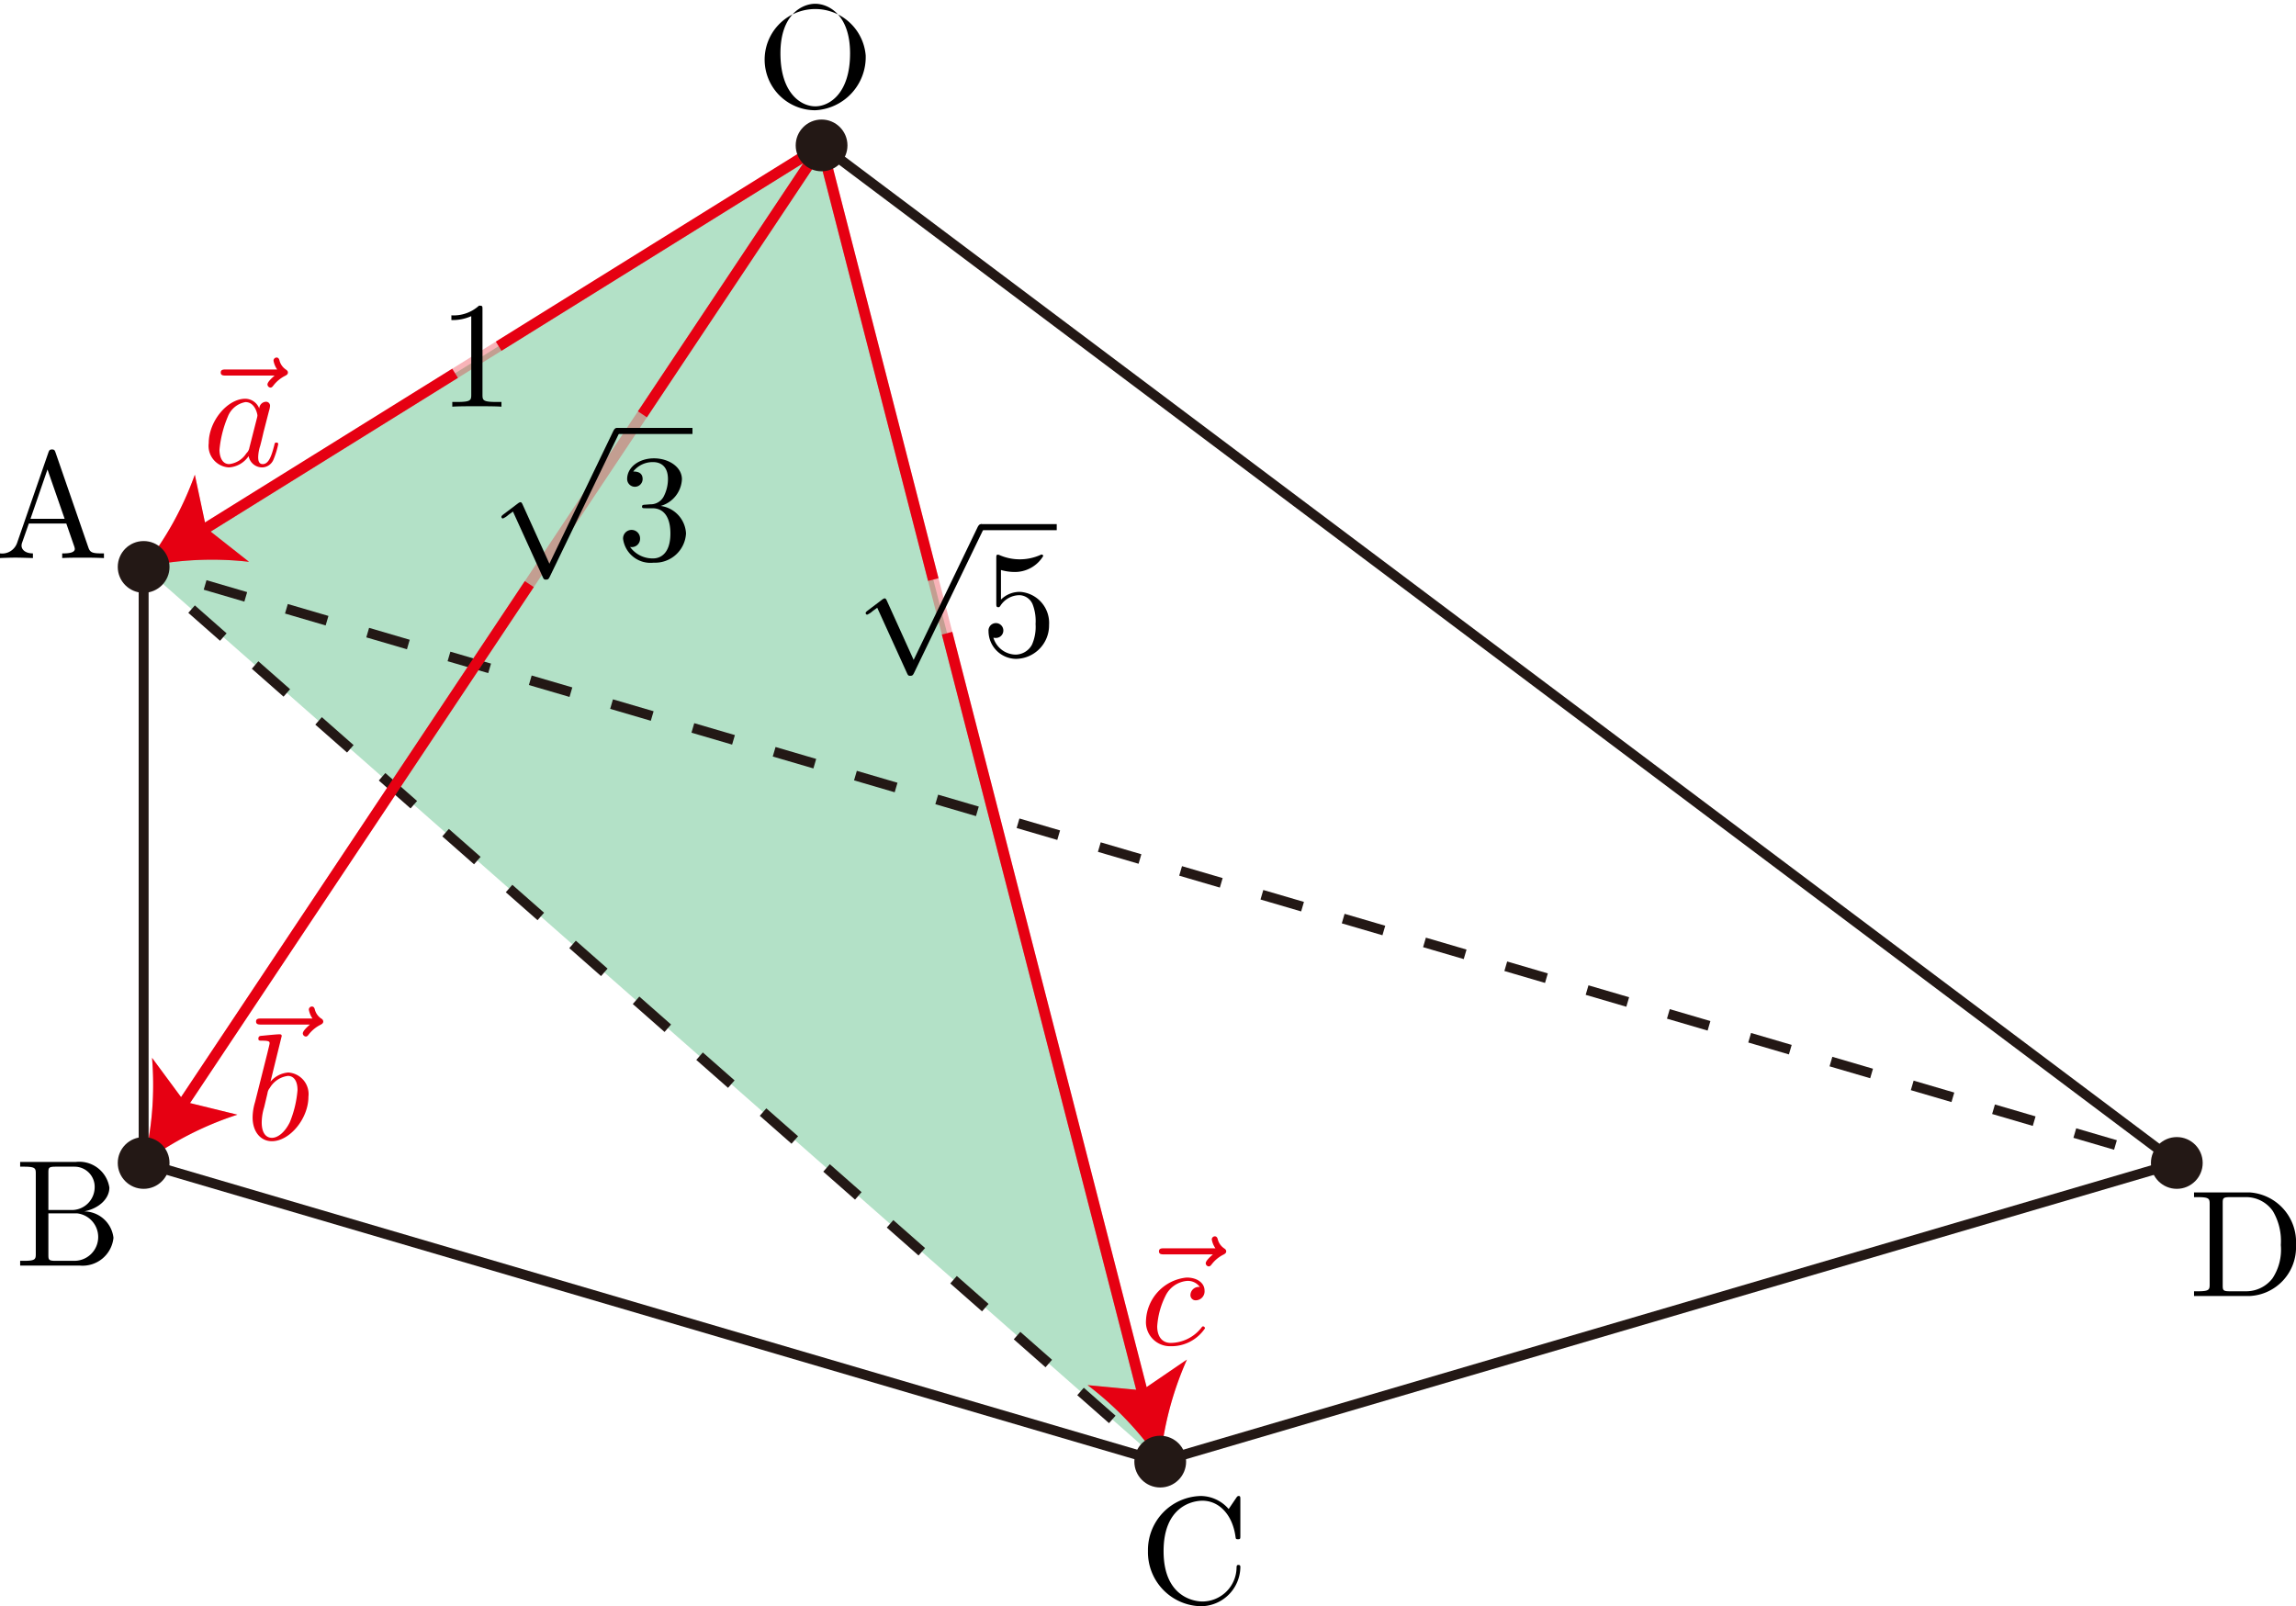 <svg id="Workplace" xmlns="http://www.w3.org/2000/svg" viewBox="0 0 150.909 105.591"><title>2019本2B</title><g id="_2B_4_01" data-name="2B_4_01"><polygon points="54 9.559 9.441 37.269 76.258 96.084 54 9.559" fill="#094" fill-opacity="0.3"/><g id="DA"><line x1="143.075" y1="76.451" x2="141.715" y2="76.052" fill="none" stroke="#231815" stroke-linejoin="bevel" stroke-width="0.652"/><line x1="139.043" y1="75.269" x2="12.137" y2="38.059" fill="none" stroke="#231815" stroke-linejoin="bevel" stroke-width="0.652" stroke-dasharray="2.784 2.784"/><line x1="10.802" y1="37.668" x2="9.441" y2="37.269" fill="none" stroke="#231815" stroke-linejoin="bevel" stroke-width="0.652"/></g><polyline id="CD" points="76.258 96.084 76.258 96.084 143.075 76.451" fill="none" stroke="#231815" stroke-linejoin="bevel" stroke-width="0.652"/><line id="OD" x1="54" y1="9.559" x2="143.075" y2="76.451" fill="none" stroke="#231815" stroke-linejoin="bevel" stroke-width="0.652"/><polyline id="BC" points="9.441 76.451 9.441 76.451 76.258 96.084" fill="none" stroke="#231815" stroke-linejoin="bevel" stroke-width="0.652"/><line id="AB" x1="9.441" y1="37.269" x2="9.441" y2="76.451" fill="none" stroke="#231815" stroke-linejoin="bevel" stroke-width="0.652"/><g id="AC"><line x1="9.441" y1="37.269" x2="10.505" y2="38.205" fill="none" stroke="#231815" stroke-linejoin="bevel" stroke-width="0.652"/><line x1="12.592" y1="40.042" x2="74.151" y2="94.229" fill="none" stroke="#231815" stroke-linejoin="bevel" stroke-width="0.652" stroke-dasharray="2.78 2.78"/><line x1="75.194" y1="95.147" x2="76.258" y2="96.084" fill="none" stroke="#231815" stroke-linejoin="bevel" stroke-width="0.652"/></g><g id="基準ベクトル"><g id="_OA" data-name="→OA"><g opacity="0.3"><line x1="54" y1="9.559" x2="13.073" y2="35.01" fill="none" stroke="#e60012" stroke-miterlimit="10" stroke-width="0.709"/><path d="M38.286,79.68A21.415,21.415,0,0,0,41.65,73.619l.745,3.506,2.815,2.218A21.4,21.4,0,0,0,38.286,79.68Z" transform="translate(-28.845 -42.411)" fill="#e60012"/></g></g><g id="_OB" data-name="→OB"><g opacity="0.3"><line x1="54" y1="9.559" x2="11.812" y2="72.892" fill="none" stroke="#e60012" stroke-miterlimit="10" stroke-width="0.709"/><path d="M38.286,118.862a21.417,21.417,0,0,0,.553-6.91l2.129,2.883,3.48.854A21.399,21.399,0,0,0,38.286,118.862Z" transform="translate(-28.845 -42.411)" fill="#e60012"/></g></g><g id="_OC" data-name="→OC"><g opacity="0.3"><line x1="54" y1="9.559" x2="75.193" y2="91.942" fill="none" stroke="#e60012" stroke-miterlimit="10" stroke-width="0.709"/><path d="M105.103,138.495a21.413,21.413,0,0,0-4.773-5.027l3.568.341,2.96-2.02A21.401,21.401,0,0,0,105.103,138.495Z" transform="translate(-28.845 -42.411)" fill="#e60012"/></g></g><line id="_OA-2" data-name="→OA" x1="54" y1="9.559" x2="32.775" y2="22.758" fill="none" stroke="#e60012" stroke-miterlimit="10" stroke-width="0.709"/><g id="_OA-3" data-name="→OA"><line x1="29.911" y1="24.539" x2="13.073" y2="35.01" fill="none" stroke="#e60012" stroke-miterlimit="10" stroke-width="0.709"/><path d="M38.286,79.68A21.415,21.415,0,0,0,41.65,73.619l.745,3.506,2.815,2.218A21.4,21.4,0,0,0,38.286,79.68Z" transform="translate(-28.845 -42.411)" fill="#e60012"/></g><line id="_OB-2" data-name="→OB" x1="54" y1="9.559" x2="42.224" y2="27.237" fill="none" stroke="#e60012" stroke-miterlimit="10" stroke-width="0.709"/><g id="_OB-3" data-name="→OB"><line x1="34.789" y1="38.399" x2="11.812" y2="72.892" fill="none" stroke="#e60012" stroke-miterlimit="10" stroke-width="0.709"/><path d="M38.286,118.862a21.417,21.417,0,0,0,.553-6.91l2.129,2.883,3.48.854A21.399,21.399,0,0,0,38.286,118.862Z" transform="translate(-28.845 -42.411)" fill="#e60012"/></g><line id="_OC-2" data-name="→OC" x1="54" y1="9.559" x2="61.342" y2="38.101" fill="none" stroke="#e60012" stroke-miterlimit="10" stroke-width="0.709"/><g id="_OC-3" data-name="→OC"><line x1="62.249" y1="41.625" x2="75.193" y2="91.942" fill="none" stroke="#e60012" stroke-miterlimit="10" stroke-width="0.709"/><path d="M105.103,138.495a21.413,21.413,0,0,0-4.773-5.027l3.568.341,2.96-2.02A21.401,21.401,0,0,0,105.103,138.495Z" transform="translate(-28.845 -42.411)" fill="#e60012"/></g><path d="M46.893,67.101c-.14.129-.469.409-.469.586a.217.217,0,0,0,.199.204c.09,0,.14-.075.189-.133a2.222,2.222,0,0,1,.788-.648c.07-.04.169-.089.169-.209,0-.102-.07-.151-.139-.2a1.018,1.018,0,0,1-.409-.569c-.02-.089-.06-.218-.199-.218a.206.206,0,0,0-.199.209,1.437,1.437,0,0,0,.239.577H43.703c-.17,0-.349,0-.349.2s.18.2.349.2h3.191" transform="translate(-28.845 -42.411)" fill="#e60012"/><path d="M45.884,69.261a.998.998,0,0,0-.917-.637c-1.167,0-2.403,1.465-2.403,2.921a1.415,1.415,0,0,0,1.326,1.593,1.684,1.684,0,0,0,1.296-.743.906.906,0,0,0,.908.743.829.829,0,0,0,.738-.544,5.324,5.324,0,0,0,.299-.987c0-.102-.09-.102-.12-.102-.1,0-.11.04-.139.181-.17.646-.349,1.235-.758,1.235-.269,0-.299-.261-.299-.46a2.529,2.529,0,0,1,.13-.735c.11-.42.13-.518.22-.903l.359-1.394a1.408,1.408,0,0,0,.07-.336.261.261,0,0,0-.289-.27.46.46,0,0,0-.419.438Zm-.648,2.584a.65.65,0,0,1-.2.367,1.544,1.544,0,0,1-1.127.708c-.498,0-.638-.549-.638-.938a7.265,7.265,0,0,1,.549-2.182,1.526,1.526,0,0,1,1.157-.956c.648,0,.788.814.788.876a.868.868,0,0,1-.03.168l-.499,1.956" transform="translate(-28.845 -42.411)" fill="#e60012"/><path d="M49.216,109.763c-.14.129-.469.406-.469.588a.217.217,0,0,0,.199.201c.09,0,.14-.071.189-.134a2.277,2.277,0,0,1,.788-.646c.07-.04.169-.089.169-.21a.23.23,0,0,0-.14-.196,1.04,1.04,0,0,1-.409-.571c-.02-.089-.06-.218-.199-.218a.206.206,0,0,0-.199.21,1.471,1.471,0,0,0,.239.58h-3.36c-.17,0-.349,0-.349.196,0,.201.179.201.349.201h3.191" transform="translate(-28.845 -42.411)" fill="#e60012"/><path d="M47.363,110.514c0-.009,0-.111-.13-.111-.229,0-.957.08-1.216.102-.08.009-.19.018-.19.195,0,.124.09.124.239.124.479,0,.499.067.499.169,0,.067-.09.404-.139.617l-.818,3.251a3.599,3.599,0,0,0-.16,1.004c0,.95.528,1.567,1.266,1.567,1.177,0,2.403-1.488,2.403-2.922a1.422,1.422,0,0,0-1.326-1.594,1.708,1.708,0,0,0-1.167.6l.738-3.002Zm-.937,3.766a.668.668,0,0,1,.15-.346,1.618,1.618,0,0,1,1.196-.795c.359,0,.628.298.628.932a7.074,7.074,0,0,1-.508,2.118c-.329.666-.788,1.021-1.177,1.021-.339,0-.668-.262-.668-1.004a3.455,3.455,0,0,1,.16-1.004l.219-.924" transform="translate(-28.845 -42.411)" fill="#e60012"/><path d="M108.563,124.873c-.14.129-.469.409-.469.586a.217.217,0,0,0,.199.204c.09,0,.14-.075.19-.133a2.22,2.22,0,0,1,.787-.648c.07-.04.17-.089.17-.209,0-.102-.07-.151-.14-.2a1.019,1.019,0,0,1-.409-.569c-.021-.089-.06-.218-.2-.218a.206.206,0,0,0-.199.209,1.434,1.434,0,0,0,.239.577h-3.361c-.17,0-.349,0-.349.2s.18.2.349.2h3.191" transform="translate(-28.845 -42.411)" fill="#e60012"/><path d="M107.707,127.015a.548.548,0,0,0-.618.522.341.341,0,0,0,.369.354.587.587,0,0,0,.558-.642c0-.487-.469-.854-1.177-.854a2.962,2.962,0,0,0-2.672,2.832,1.581,1.581,0,0,0,1.615,1.682,2.653,2.653,0,0,0,2.264-1.177.14.14,0,0,0-.12-.128c-.05,0-.07.022-.129.102a2.604,2.604,0,0,1-1.995.987c-.628,0-.897-.487-.897-1.089a5.211,5.211,0,0,1,.538-1.991,1.746,1.746,0,0,1,1.406-.996.966.966,0,0,1,.858.398" transform="translate(-28.845 -42.411)" fill="#e60012"/><path d="M60.557,62.762c0-.24,0-.257-.229-.257a2.473,2.473,0,0,1-1.815.635v.311a3.005,3.005,0,0,0,1.306-.257v5.162c0,.364-.03.479-.927.479h-.319v.311c.349-.031,1.217-.031,1.616-.031s1.266,0,1.615.031v-.311h-.319c-.897,0-.928-.107-.928-.479v-5.593" transform="translate(-28.845 -42.411)"/><path d="M64.955,79.467,63.2,75.59c-.07-.165-.12-.165-.15-.165-.01,0-.06,0-.17.085l-.948.717c-.13.102-.13.129-.13.16a.1.1,0,0,0,.1.107,1.316,1.316,0,0,0,.339-.218c.06-.049.21-.156.319-.236l1.964,4.318c.07.156.12.156.21.156.149,0,.179-.058.249-.196l4.527-9.374a.461.461,0,0,0,.07-.2.202.202,0,0,0-.199-.2c-.08,0-.15.049-.229.209L64.955,79.467" transform="translate(-28.845 -42.411)"/><line x1="40.533" y1="28.33" x2="45.514" y2="28.33" fill="none" stroke="#000" stroke-miterlimit="10" stroke-width="0.399"/><path d="M72.27,75.671a1.921,1.921,0,0,0,1.396-1.753c0-.817-.878-1.376-1.835-1.376-1.007,0-1.765.599-1.765,1.358a.508.508,0,1,0,1.017.004c0-.497-.468-.497-.618-.497a1.615,1.615,0,0,1,1.326-.617c.409,0,.957.217.957,1.114A2.491,2.491,0,0,1,72.47,75.045a.973.973,0,0,1-.888.519c-.08.004-.319.027-.389.027-.08.013-.149.022-.149.12,0,.111.07.111.239.111h.439c.818,0,1.187.675,1.187,1.656,0,1.354-.688,1.642-1.127,1.642a1.817,1.817,0,0,1-1.525-.755.546.546,0,0,0,.658-.55.559.559,0,1,0-1.117.022A1.818,1.818,0,0,0,71.811,79.4a2.033,2.033,0,0,0,2.124-1.922A1.925,1.925,0,0,0,72.27,75.671" transform="translate(-28.845 -42.411)"/><path d="M88.896,85.79l-1.755-3.877c-.07-.165-.12-.165-.15-.165-.01,0-.06,0-.169.085l-.948.717c-.13.102-.13.129-.13.16a.1.1,0,0,0,.1.107,1.307,1.307,0,0,0,.339-.218c.06-.049.21-.156.32-.236l1.964,4.318c.07.156.12.156.21.156.15,0,.179-.058.249-.196l4.527-9.374a.461.461,0,0,0,.07-.2.202.202,0,0,0-.199-.2c-.08,0-.15.049-.229.209l-4.198,8.715" transform="translate(-28.845 -42.411)"/><line x1="64.473" y1="34.654" x2="69.456" y2="34.654" fill="none" stroke="#000" stroke-miterlimit="10" stroke-width="0.399"/><path d="M97.796,83.504A2.045,2.045,0,0,0,95.902,81.32a1.744,1.744,0,0,0-1.266.506V79.882a3.255,3.255,0,0,0,.848.129,2.175,2.175,0,0,0,1.924-1.039.095.095,0,0,0-.099-.106.159.159,0,0,0-.08.026,3.333,3.333,0,0,1-2.682.013.289.289,0,0,0-.12-.031c-.099,0-.099.08-.099.24v2.952c0,.178,0,.262.139.262.07,0,.09-.036.13-.093a1.496,1.496,0,0,1,1.287-.697.973.973,0,0,1,.847.639,3.056,3.056,0,0,1,.179,1.252,2.896,2.896,0,0,1-.239,1.367,1.244,1.244,0,0,1-1.067.648A1.554,1.554,0,0,1,94.137,84.33a.505.505,0,0,0,.17.018.488.488,0,1,0-.489-.444,1.83,1.83,0,0,0,1.805,1.82,2.2,2.2,0,0,0,2.174-2.22" transform="translate(-28.845 -42.411)"/></g><g id="_O" data-name="・O"><path d="M85.745,46.057a3.327,3.327,0,1,0-3.321,3.602,3.498,3.498,0,0,0,3.321-3.602Zm-3.311,3.344c-.957,0-2.293-.879-2.293-3.482,0-2.585,1.456-3.26,2.283-3.26.868,0,2.294.706,2.294,3.26,0,2.643-1.366,3.482-2.284,3.482" transform="translate(-28.845 -42.411)"/><circle cx="54" cy="9.559" r="1.701" fill="#231815"/></g><g id="_A" data-name="・A"><path d="M32.495,72.158c-.05-.133-.07-.2-.229-.2s-.19.062-.24.2l-2.064,5.961a1.04,1.04,0,0,1-1.117.671v.306c.23-.009.658-.027,1.017-.027.309,0,.828.018,1.147.027V78.79c-.498,0-.748-.249-.748-.506a.651.651,0,0,1,.02-.151l.459-1.306h2.463l.529,1.524a.743.743,0,0,1,.03.142c0,.298-.558.298-.828.298v.306c.359-.027,1.057-.027,1.436-.027.429,0,.888.009,1.307.027V78.79h-.18c-.598,0-.738-.071-.848-.4l-2.154-6.232ZM31.966,73.273l1.127,3.243H30.849L31.966,73.273" transform="translate(-28.845 -42.411)"/><circle cx="9.441" cy="37.269" r="1.701" fill="#231815"/></g><g id="_B" data-name="・B"><path d="M32.025,121.953v-2.451c0-.329.02-.395.489-.395H33.75a1.322,1.322,0,0,1,1.317,1.372,1.502,1.502,0,0,1-1.596,1.474Zm2.354.093c.967-.191,1.655-.83,1.655-1.567A2.002,2.002,0,0,0,33.82,118.796H30.17v.311h.239c.768,0,.788.107.788.466V124.83c0,.36-.02.466-.788.466H30.17v.311H34.079a2.039,2.039,0,0,0,2.224-1.825,1.956,1.956,0,0,0-1.924-1.736Zm-.619,3.25H32.514c-.469,0-.489-.067-.489-.4v-2.722h1.875a1.565,1.565,0,0,1-.139,3.121" transform="translate(-28.845 -42.411)"/><circle cx="9.441" cy="76.451" r="1.701" fill="#231815"/></g><g id="_C" data-name="・C"><path d="M104.297,144.374a3.553,3.553,0,0,0,3.47,3.628,2.607,2.607,0,0,0,2.603-2.545c0-.098,0-.169-.13-.169-.11,0-.11.062-.12.16a2.255,2.255,0,0,1-2.233,2.243c-.609,0-2.563-.338-2.563-3.309,0-2.98,1.945-3.317,2.553-3.317,1.086,0,1.974.906,2.174,2.363.02.138.02.169.16.169.159,0,.159-.031.159-.24v-2.367c0-.169,0-.235-.11-.235-.04,0-.079,0-.159.12l-.499.737a2.443,2.443,0,0,0-1.835-.857,3.556,3.556,0,0,0-3.47,3.62" transform="translate(-28.845 -42.411)"/><circle cx="76.258" cy="96.084" r="1.701" fill="#231815"/></g><g id="_D" data-name="・D"><path d="M173.052,120.798v.311h.24c.768,0,.788.106.788.466v5.257c0,.36-.02.466-.788.466h-.24v.311h3.65a3.202,3.202,0,0,0,3.051-3.352,3.27,3.27,0,0,0-3.051-3.459Zm2.373,6.5c-.469,0-.488-.067-.488-.4v-5.394c0-.329.019-.395.488-.395h.997a2.139,2.139,0,0,1,1.815.923,3.864,3.864,0,0,1,.519,2.224,3.423,3.423,0,0,1-.548,2.193,2.182,2.182,0,0,1-1.775.848h-1.007" transform="translate(-28.845 -42.411)"/><circle cx="143.075" cy="76.451" r="1.701" fill="#231815"/></g></g></svg>